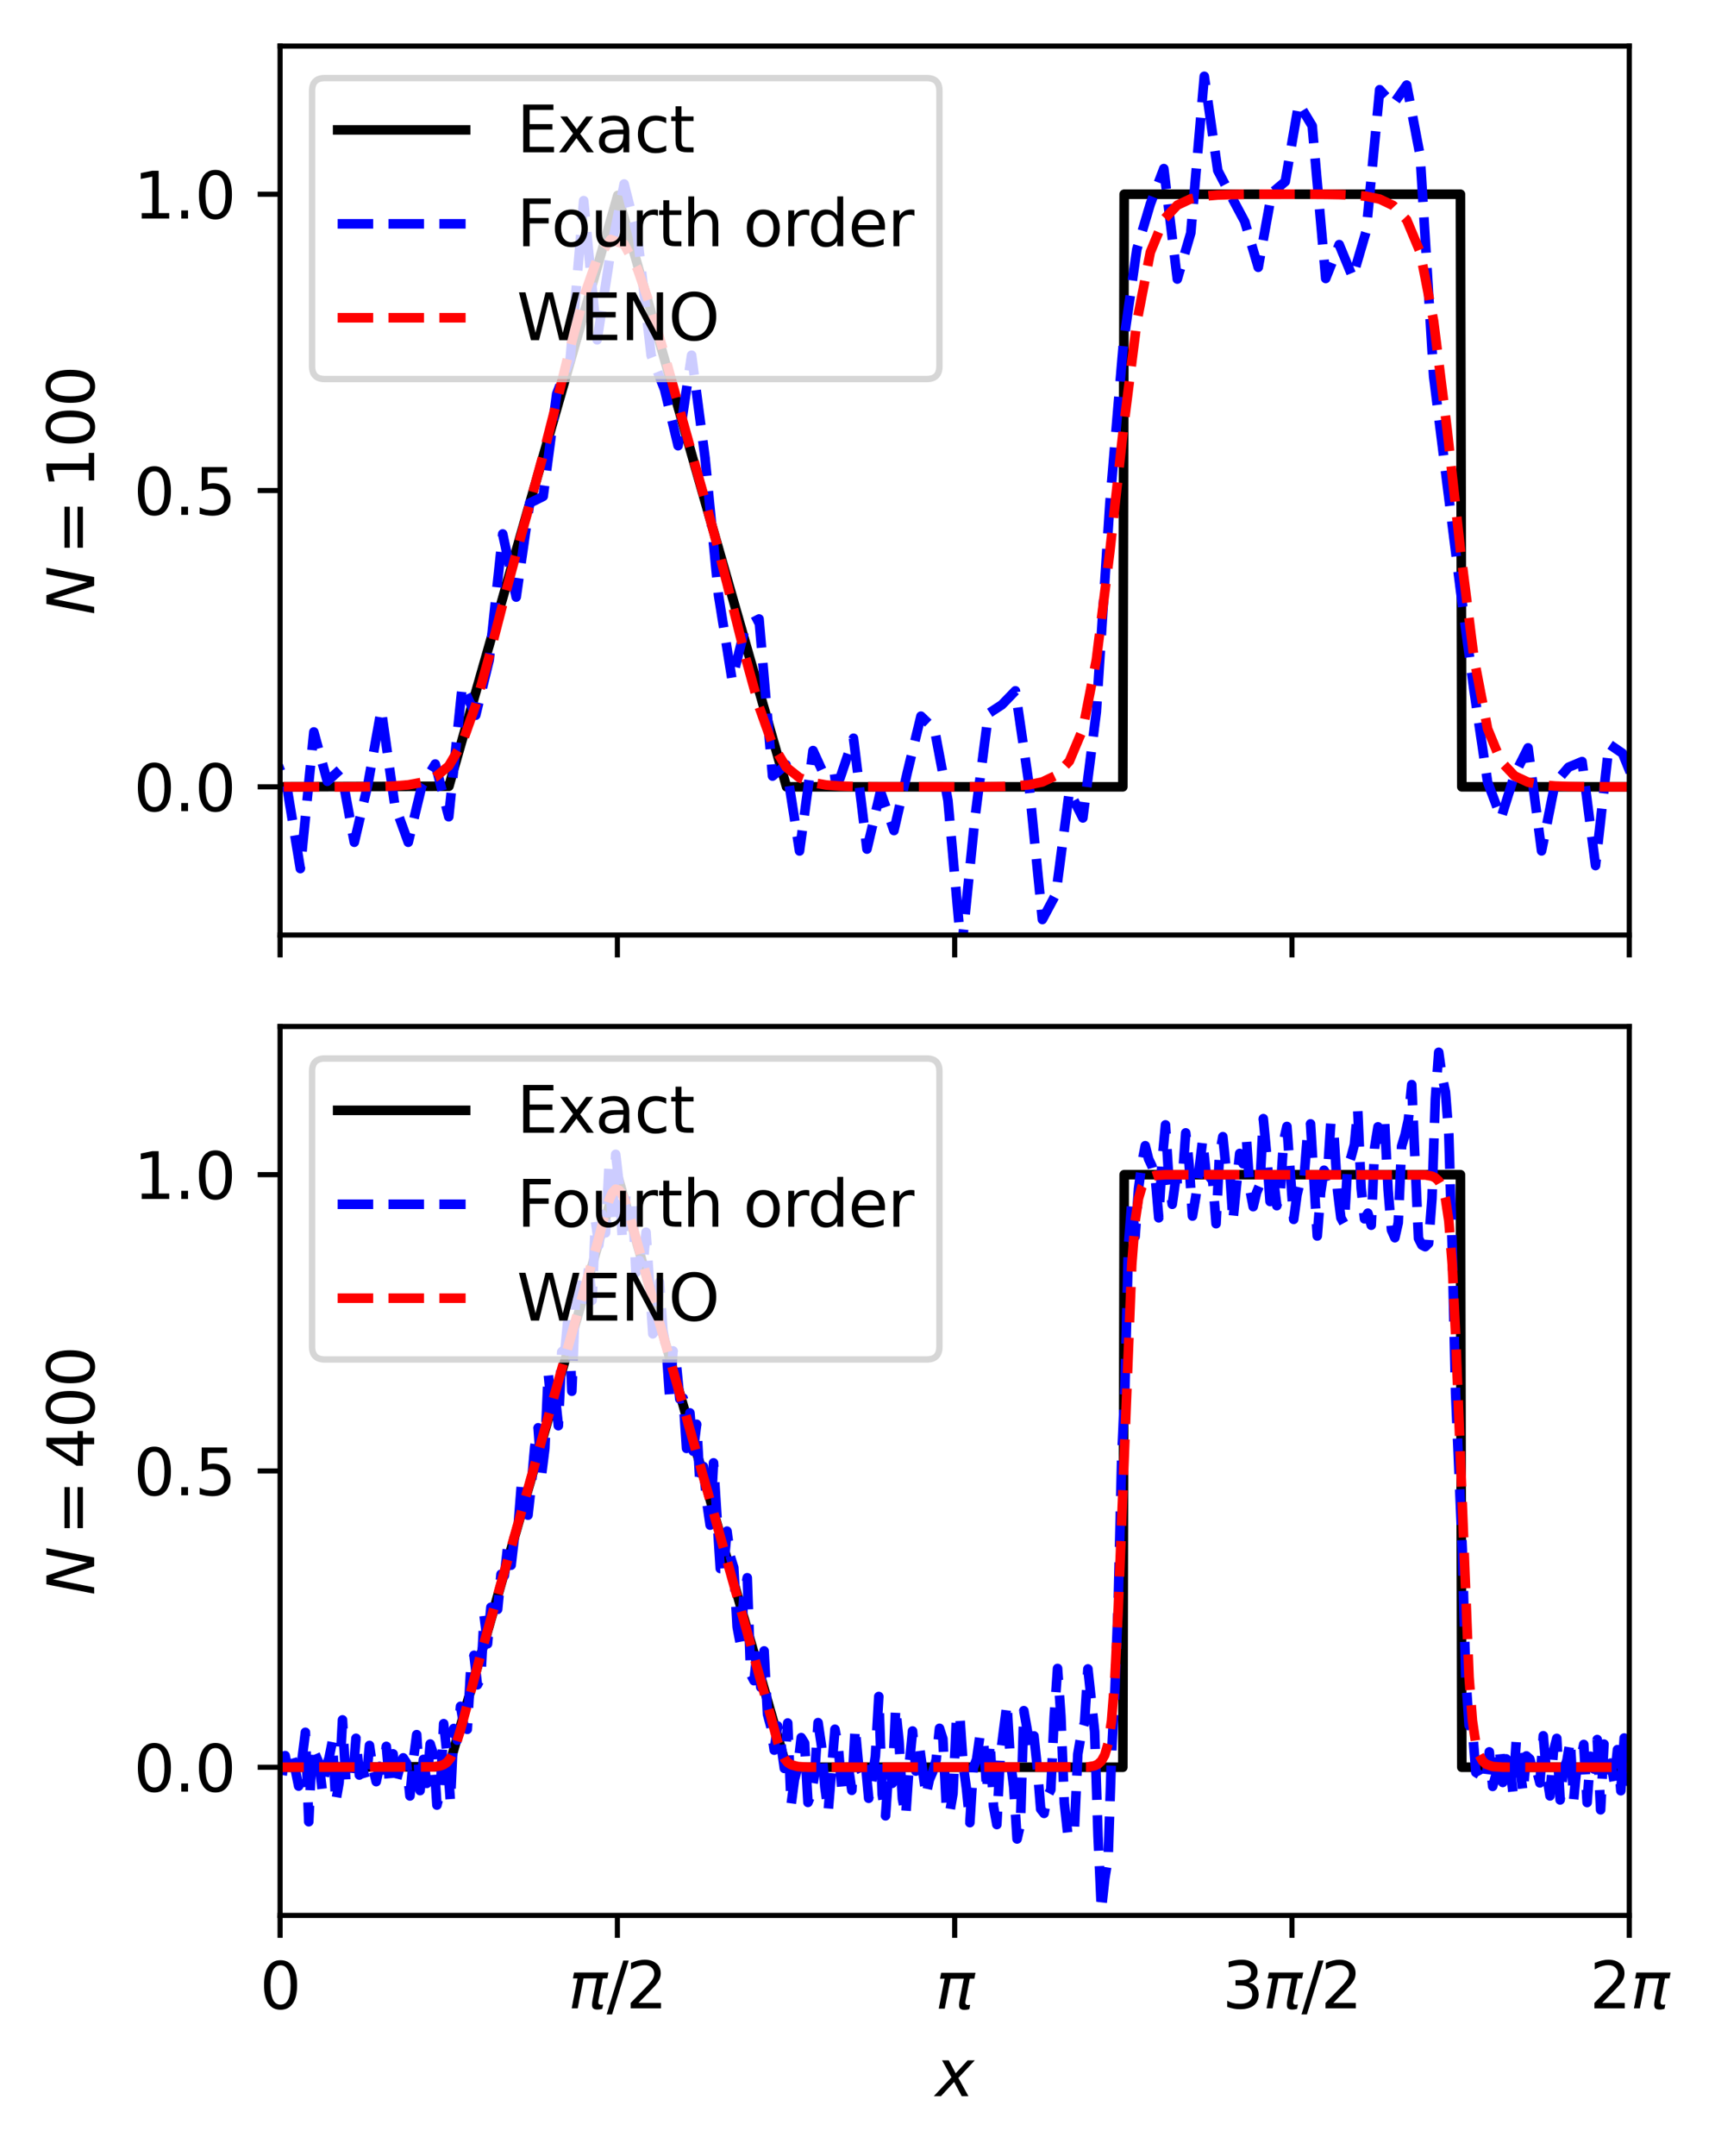 <?xml version="1.0" encoding="utf-8" standalone="no"?>
<!DOCTYPE svg PUBLIC "-//W3C//DTD SVG 1.1//EN"
  "http://www.w3.org/Graphics/SVG/1.1/DTD/svg11.dtd">
<svg xmlns:xlink="http://www.w3.org/1999/xlink" width="268.073pt" height="336.876pt" viewBox="0 0 268.073 336.876" xmlns="http://www.w3.org/2000/svg" version="1.1">
 <defs>
  <style type="text/css">*{stroke-linejoin: round; stroke-linecap: butt}</style>
 </defs>
 <g id="figure_1">
  <g id="patch_1">
   <path d="M 0 336.876 
L 268.073 336.876 
L 268.073 0 
L 0 0 
z
" style="fill: #ffffff"/>
  </g>
  <g id="axes_1">
   <g id="patch_2">
    <path d="M 43.781 146.11 
L 254.673 146.11 
L 254.673 7.2 
L 43.781 7.2 
z
" style="fill: #ffffff"/>
   </g>
   <g id="matplotlib.axis_1">
    <g id="xtick_1">
     <g id="line2d_1">
      <defs>
       <path id="m9ed940d211" d="M 0 0 
L 0 3.5 
" style="stroke: #000000; stroke-width: 0.8"/>
      </defs>
      <g>
       <use xlink:href="#m9ed940d211" x="43.781" y="146.11" style="stroke: #000000; stroke-width: 0.8"/>
      </g>
     </g>
    </g>
    <g id="xtick_2">
     <g id="line2d_2">
      <g>
       <use xlink:href="#m9ed940d211" x="96.504" y="146.11" style="stroke: #000000; stroke-width: 0.8"/>
      </g>
     </g>
    </g>
    <g id="xtick_3">
     <g id="line2d_3">
      <g>
       <use xlink:href="#m9ed940d211" x="149.227" y="146.11" style="stroke: #000000; stroke-width: 0.8"/>
      </g>
     </g>
    </g>
    <g id="xtick_4">
     <g id="line2d_4">
      <g>
       <use xlink:href="#m9ed940d211" x="201.95" y="146.11" style="stroke: #000000; stroke-width: 0.8"/>
      </g>
     </g>
    </g>
    <g id="xtick_5">
     <g id="line2d_5">
      <g>
       <use xlink:href="#m9ed940d211" x="254.673" y="146.11" style="stroke: #000000; stroke-width: 0.8"/>
      </g>
     </g>
    </g>
   </g>
   <g id="matplotlib.axis_2">
    <g id="ytick_1">
     <g id="line2d_6">
      <defs>
       <path id="ma4f8fdc9a5" d="M 0 0 
L -3.5 0 
" style="stroke: #000000; stroke-width: 0.8"/>
      </defs>
      <g>
       <use xlink:href="#ma4f8fdc9a5" x="43.781" y="122.958" style="stroke: #000000; stroke-width: 0.8"/>
      </g>
     </g>
     <g id="text_1">
      <!-- 0.0 -->
      <g transform="translate(20.878 126.758)scale(0.1 -0.1)">
       <defs>
        <path id="DejaVuSans-30" d="M 2034 4250 
Q 1547 4250 1301 3770 
Q 1056 3291 1056 2328 
Q 1056 1369 1301 889 
Q 1547 409 2034 409 
Q 2525 409 2770 889 
Q 3016 1369 3016 2328 
Q 3016 3291 2770 3770 
Q 2525 4250 2034 4250 
z
M 2034 4750 
Q 2819 4750 3233 4129 
Q 3647 3509 3647 2328 
Q 3647 1150 3233 529 
Q 2819 -91 2034 -91 
Q 1250 -91 836 529 
Q 422 1150 422 2328 
Q 422 3509 836 4129 
Q 1250 4750 2034 4750 
z
" transform="scale(0.016)"/>
        <path id="DejaVuSans-2e" d="M 684 794 
L 1344 794 
L 1344 0 
L 684 0 
L 684 794 
z
" transform="scale(0.016)"/>
       </defs>
       <use xlink:href="#DejaVuSans-30"/>
       <use xlink:href="#DejaVuSans-2e" x="63.623"/>
       <use xlink:href="#DejaVuSans-30" x="95.41"/>
      </g>
     </g>
    </g>
    <g id="ytick_2">
     <g id="line2d_7">
      <g>
       <use xlink:href="#ma4f8fdc9a5" x="43.781" y="76.655" style="stroke: #000000; stroke-width: 0.8"/>
      </g>
     </g>
     <g id="text_2">
      <!-- 0.5 -->
      <g transform="translate(20.878 80.454)scale(0.1 -0.1)">
       <defs>
        <path id="DejaVuSans-35" d="M 691 4666 
L 3169 4666 
L 3169 4134 
L 1269 4134 
L 1269 2991 
Q 1406 3038 1543 3061 
Q 1681 3084 1819 3084 
Q 2600 3084 3056 2656 
Q 3513 2228 3513 1497 
Q 3513 744 3044 326 
Q 2575 -91 1722 -91 
Q 1428 -91 1123 -41 
Q 819 9 494 109 
L 494 744 
Q 775 591 1075 516 
Q 1375 441 1709 441 
Q 2250 441 2565 725 
Q 2881 1009 2881 1497 
Q 2881 1984 2565 2268 
Q 2250 2553 1709 2553 
Q 1456 2553 1204 2497 
Q 953 2441 691 2322 
L 691 4666 
z
" transform="scale(0.016)"/>
       </defs>
       <use xlink:href="#DejaVuSans-30"/>
       <use xlink:href="#DejaVuSans-2e" x="63.623"/>
       <use xlink:href="#DejaVuSans-35" x="95.41"/>
      </g>
     </g>
    </g>
    <g id="ytick_3">
     <g id="line2d_8">
      <g>
       <use xlink:href="#ma4f8fdc9a5" x="43.781" y="30.352" style="stroke: #000000; stroke-width: 0.8"/>
      </g>
     </g>
     <g id="text_3">
      <!-- 1.0 -->
      <g transform="translate(20.878 34.151)scale(0.1 -0.1)">
       <defs>
        <path id="DejaVuSans-31" d="M 794 531 
L 1825 531 
L 1825 4091 
L 703 3866 
L 703 4441 
L 1819 4666 
L 2450 4666 
L 2450 531 
L 3481 531 
L 3481 0 
L 794 0 
L 794 531 
z
" transform="scale(0.016)"/>
       </defs>
       <use xlink:href="#DejaVuSans-31"/>
       <use xlink:href="#DejaVuSans-2e" x="63.623"/>
       <use xlink:href="#DejaVuSans-30" x="95.41"/>
      </g>
     </g>
    </g>
    <g id="text_4">
     <!-- $N=$100 -->
     <g transform="translate(14.798 96.105)rotate(-90)scale(0.1 -0.1)">
      <defs>
       <path id="DejaVuSans-Oblique-4e" d="M 1081 4666 
L 1931 4666 
L 3219 666 
L 4000 4666 
L 4616 4666 
L 3706 0 
L 2853 0 
L 1569 4025 
L 788 0 
L 172 0 
L 1081 4666 
z
" transform="scale(0.016)"/>
       <path id="DejaVuSans-3d" d="M 678 2906 
L 4684 2906 
L 4684 2381 
L 678 2381 
L 678 2906 
z
M 678 1631 
L 4684 1631 
L 4684 1100 
L 678 1100 
L 678 1631 
z
" transform="scale(0.016)"/>
      </defs>
      <use xlink:href="#DejaVuSans-Oblique-4e" transform="translate(0 0.781)"/>
      <use xlink:href="#DejaVuSans-3d" transform="translate(94.287 0.781)"/>
      <use xlink:href="#DejaVuSans-31" transform="translate(197.559 0.781)"/>
      <use xlink:href="#DejaVuSans-30" transform="translate(261.182 0.781)"/>
      <use xlink:href="#DejaVuSans-30" transform="translate(324.805 0.781)"/>
     </g>
    </g>
   </g>
   <g id="line2d_9">
    <path d="M 43.781 122.958 
L 70.169 122.866 
L 96.557 30.537 
L 122.945 122.958 
L 175.51 122.958 
L 175.721 30.352 
L 228.285 30.352 
L 228.496 122.958 
L 254.673 122.958 
L 254.673 122.958 
" clip-path="url(#p1043b551db)" style="fill: none; stroke: #000000; stroke-width: 1.5; stroke-linecap: square"/>
   </g>
   <g id="line2d_10">
    <path d="M 40.618 116.28 
L 42.727 117.725 
L 44.836 122.911 
L 46.945 135.733 
L 49.054 114.381 
L 51.162 122.092 
L 53.271 120.173 
L 55.38 131.617 
L 57.489 122.649 
L 59.598 110.915 
L 61.707 125.809 
L 63.816 131.618 
L 65.925 122.864 
L 68.034 119.392 
L 70.143 127.634 
L 72.252 107.201 
L 74.361 111.766 
L 76.47 103.124 
L 78.578 83.439 
L 80.687 93.305 
L 82.796 78.62 
L 84.905 77.564 
L 87.014 61.553 
L 89.123 56.161 
L 91.232 31.356 
L 93.341 53.101 
L 95.45 39.373 
L 97.559 28.75 
L 99.668 37.103 
L 101.777 55.537 
L 103.885 60.875 
L 105.994 69.649 
L 108.103 55.511 
L 110.212 71.576 
L 112.321 93.079 
L 114.43 106.245 
L 116.539 97.829 
L 118.648 96.726 
L 120.757 121.275 
L 122.866 119.506 
L 124.975 132.982 
L 127.084 117.288 
L 129.193 121.909 
L 131.301 121.623 
L 133.41 115.364 
L 135.519 132.687 
L 137.628 123.699 
L 139.737 129.794 
L 141.846 120.602 
L 143.955 111.914 
L 146.064 113.944 
L 148.173 125.072 
L 150.282 148.644 
L 152.391 127.857 
L 154.5 111.511 
L 156.608 110.131 
L 158.717 107.953 
L 160.826 122.426 
L 162.935 143.688 
L 165.044 139.739 
L 167.153 123.657 
L 169.262 127.82 
L 171.371 111.267 
L 173.48 78.701 
L 175.589 53.755 
L 177.698 38.965 
L 179.807 31.884 
L 181.916 26.35 
L 184.024 43.611 
L 186.133 36.405 
L 188.242 11.923 
L 190.351 26.648 
L 192.46 30.686 
L 194.569 34.629 
L 196.678 41.772 
L 198.787 30.16 
L 200.896 28.382 
L 203.005 16.194 
L 205.114 19.678 
L 207.223 43.517 
L 209.331 38.225 
L 211.44 43.331 
L 213.549 36.13 
L 215.658 14.017 
L 217.767 16.307 
L 219.876 13.295 
L 221.985 24.351 
L 224.094 58.823 
L 226.203 75.691 
L 228.312 92.428 
L 230.421 108.039 
L 232.53 122.23 
L 234.639 127.813 
L 236.747 121.067 
L 238.856 116.863 
L 240.965 132.969 
L 243.074 122.346 
L 245.183 119.892 
L 247.292 119.007 
L 249.401 135.261 
L 251.51 116.28 
L 253.619 117.725 
L 255.728 122.911 
L 257.837 135.733 
" clip-path="url(#p1043b551db)" style="fill: none; stroke-dasharray: 5.55,2.4; stroke-dashoffset: 0; stroke: #0000ff; stroke-width: 1.5"/>
   </g>
   <g id="line2d_11">
    <path d="M 36.4 122.942 
L 38.509 122.955 
L 40.618 122.96 
L 42.727 122.96 
L 44.836 122.958 
L 46.945 122.957 
L 49.054 122.958 
L 51.162 122.96 
L 53.271 122.961 
L 55.38 122.957 
L 57.489 122.942 
L 59.598 122.906 
L 61.707 122.826 
L 63.816 122.648 
L 65.925 122.261 
L 68.034 121.438 
L 70.143 119.701 
L 72.252 116.12 
L 74.361 110.156 
L 76.47 102.558 
L 78.578 94.413 
L 80.687 86.479 
L 82.796 78.848 
L 84.905 71.087 
L 87.014 62.836 
L 89.123 54.341 
L 91.232 46.481 
L 93.341 40.445 
L 95.45 37.425 
L 97.559 38.166 
L 99.668 42.081 
L 101.777 48.183 
L 103.885 55.495 
L 105.994 63.16 
L 108.103 70.701 
L 110.212 78.181 
L 112.321 85.982 
L 114.43 94.288 
L 116.539 102.721 
L 118.648 110.41 
L 120.757 116.329 
L 122.866 119.861 
L 124.975 121.541 
L 127.084 122.318 
L 129.193 122.675 
L 131.301 122.836 
L 133.41 122.909 
L 135.519 122.941 
L 137.628 122.955 
L 139.737 122.959 
L 141.846 122.959 
L 143.955 122.958 
L 146.064 122.958 
L 148.173 122.96 
L 150.282 122.961 
L 152.391 122.958 
L 154.5 122.944 
L 156.608 122.911 
L 158.717 122.83 
L 160.826 122.639 
L 162.935 122.197 
L 165.044 121.193 
L 167.153 118.949 
L 169.262 113.929 
L 171.371 103.117 
L 173.48 86.193 
L 175.589 67.096 
L 177.698 50.346 
L 179.807 39.425 
L 181.916 34.303 
L 184.024 32.058 
L 186.133 31.071 
L 188.242 30.649 
L 190.351 30.473 
L 192.46 30.401 
L 194.569 30.371 
L 196.678 30.358 
L 198.787 30.352 
L 200.896 30.349 
L 203.005 30.348 
L 205.114 30.353 
L 207.223 30.366 
L 209.331 30.401 
L 211.44 30.482 
L 213.549 30.672 
L 215.658 31.113 
L 217.767 32.116 
L 219.876 34.359 
L 221.985 39.381 
L 224.094 50.192 
L 226.203 67.11 
L 228.312 86.206 
L 230.421 102.967 
L 232.53 113.9 
L 234.639 119.018 
L 236.747 121.252 
L 238.856 122.232 
L 240.965 122.654 
L 243.074 122.833 
L 245.183 122.909 
L 247.292 122.942 
L 249.401 122.955 
L 251.51 122.96 
L 253.619 122.96 
L 255.728 122.958 
L 257.837 122.957 
L 259.946 122.958 
L 262.054 122.96 
" clip-path="url(#p1043b551db)" style="fill: none; stroke-dasharray: 5.55,2.4; stroke-dashoffset: 0; stroke: #ff0000; stroke-width: 1.5"/>
   </g>
   <g id="patch_3">
    <path d="M 43.781 146.11 
L 43.781 7.2 
" style="fill: none; stroke: #000000; stroke-width: 0.8; stroke-linejoin: miter; stroke-linecap: square"/>
   </g>
   <g id="patch_4">
    <path d="M 254.673 146.11 
L 254.673 7.2 
" style="fill: none; stroke: #000000; stroke-width: 0.8; stroke-linejoin: miter; stroke-linecap: square"/>
   </g>
   <g id="patch_5">
    <path d="M 43.781 146.11 
L 254.673 146.11 
" style="fill: none; stroke: #000000; stroke-width: 0.8; stroke-linejoin: miter; stroke-linecap: square"/>
   </g>
   <g id="patch_6">
    <path d="M 43.781 7.2 
L 254.673 7.2 
" style="fill: none; stroke: #000000; stroke-width: 0.8; stroke-linejoin: miter; stroke-linecap: square"/>
   </g>
   <g id="legend_1">
    <g id="patch_7">
     <path d="M 50.781 59.234 
L 144.841 59.234 
Q 146.841 59.234 146.841 57.234 
L 146.841 14.2 
Q 146.841 12.2 144.841 12.2 
L 50.781 12.2 
Q 48.781 12.2 48.781 14.2 
L 48.781 57.234 
Q 48.781 59.234 50.781 59.234 
z
" style="fill: #ffffff; opacity: 0.8; stroke: #cccccc; stroke-linejoin: miter"/>
    </g>
    <g id="line2d_12">
     <path d="M 52.781 20.298 
L 62.781 20.298 
L 72.781 20.298 
" style="fill: none; stroke: #000000; stroke-width: 1.5; stroke-linecap: square"/>
    </g>
    <g id="text_5">
     <!-- Exact -->
     <g transform="translate(80.781 23.798)scale(0.1 -0.1)">
      <defs>
       <path id="DejaVuSans-45" d="M 628 4666 
L 3578 4666 
L 3578 4134 
L 1259 4134 
L 1259 2753 
L 3481 2753 
L 3481 2222 
L 1259 2222 
L 1259 531 
L 3634 531 
L 3634 0 
L 628 0 
L 628 4666 
z
" transform="scale(0.016)"/>
       <path id="DejaVuSans-78" d="M 3513 3500 
L 2247 1797 
L 3578 0 
L 2900 0 
L 1881 1375 
L 863 0 
L 184 0 
L 1544 1831 
L 300 3500 
L 978 3500 
L 1906 2253 
L 2834 3500 
L 3513 3500 
z
" transform="scale(0.016)"/>
       <path id="DejaVuSans-61" d="M 2194 1759 
Q 1497 1759 1228 1600 
Q 959 1441 959 1056 
Q 959 750 1161 570 
Q 1363 391 1709 391 
Q 2188 391 2477 730 
Q 2766 1069 2766 1631 
L 2766 1759 
L 2194 1759 
z
M 3341 1997 
L 3341 0 
L 2766 0 
L 2766 531 
Q 2569 213 2275 61 
Q 1981 -91 1556 -91 
Q 1019 -91 701 211 
Q 384 513 384 1019 
Q 384 1609 779 1909 
Q 1175 2209 1959 2209 
L 2766 2209 
L 2766 2266 
Q 2766 2663 2505 2880 
Q 2244 3097 1772 3097 
Q 1472 3097 1187 3025 
Q 903 2953 641 2809 
L 641 3341 
Q 956 3463 1253 3523 
Q 1550 3584 1831 3584 
Q 2591 3584 2966 3190 
Q 3341 2797 3341 1997 
z
" transform="scale(0.016)"/>
       <path id="DejaVuSans-63" d="M 3122 3366 
L 3122 2828 
Q 2878 2963 2633 3030 
Q 2388 3097 2138 3097 
Q 1578 3097 1268 2742 
Q 959 2388 959 1747 
Q 959 1106 1268 751 
Q 1578 397 2138 397 
Q 2388 397 2633 464 
Q 2878 531 3122 666 
L 3122 134 
Q 2881 22 2623 -34 
Q 2366 -91 2075 -91 
Q 1284 -91 818 406 
Q 353 903 353 1747 
Q 353 2603 823 3093 
Q 1294 3584 2113 3584 
Q 2378 3584 2631 3529 
Q 2884 3475 3122 3366 
z
" transform="scale(0.016)"/>
       <path id="DejaVuSans-74" d="M 1172 4494 
L 1172 3500 
L 2356 3500 
L 2356 3053 
L 1172 3053 
L 1172 1153 
Q 1172 725 1289 603 
Q 1406 481 1766 481 
L 2356 481 
L 2356 0 
L 1766 0 
Q 1100 0 847 248 
Q 594 497 594 1153 
L 594 3053 
L 172 3053 
L 172 3500 
L 594 3500 
L 594 4494 
L 1172 4494 
z
" transform="scale(0.016)"/>
      </defs>
      <use xlink:href="#DejaVuSans-45"/>
      <use xlink:href="#DejaVuSans-78" x="63.184"/>
      <use xlink:href="#DejaVuSans-61" x="122.363"/>
      <use xlink:href="#DejaVuSans-63" x="183.643"/>
      <use xlink:href="#DejaVuSans-74" x="238.623"/>
     </g>
    </g>
    <g id="line2d_13">
     <path d="M 52.781 34.977 
L 62.781 34.977 
L 72.781 34.977 
" style="fill: none; stroke-dasharray: 5.55,2.4; stroke-dashoffset: 0; stroke: #0000ff; stroke-width: 1.5"/>
    </g>
    <g id="text_6">
     <!-- Fourth order -->
     <g transform="translate(80.781 38.477)scale(0.1 -0.1)">
      <defs>
       <path id="DejaVuSans-46" d="M 628 4666 
L 3309 4666 
L 3309 4134 
L 1259 4134 
L 1259 2759 
L 3109 2759 
L 3109 2228 
L 1259 2228 
L 1259 0 
L 628 0 
L 628 4666 
z
" transform="scale(0.016)"/>
       <path id="DejaVuSans-6f" d="M 1959 3097 
Q 1497 3097 1228 2736 
Q 959 2375 959 1747 
Q 959 1119 1226 758 
Q 1494 397 1959 397 
Q 2419 397 2687 759 
Q 2956 1122 2956 1747 
Q 2956 2369 2687 2733 
Q 2419 3097 1959 3097 
z
M 1959 3584 
Q 2709 3584 3137 3096 
Q 3566 2609 3566 1747 
Q 3566 888 3137 398 
Q 2709 -91 1959 -91 
Q 1206 -91 779 398 
Q 353 888 353 1747 
Q 353 2609 779 3096 
Q 1206 3584 1959 3584 
z
" transform="scale(0.016)"/>
       <path id="DejaVuSans-75" d="M 544 1381 
L 544 3500 
L 1119 3500 
L 1119 1403 
Q 1119 906 1312 657 
Q 1506 409 1894 409 
Q 2359 409 2629 706 
Q 2900 1003 2900 1516 
L 2900 3500 
L 3475 3500 
L 3475 0 
L 2900 0 
L 2900 538 
Q 2691 219 2414 64 
Q 2138 -91 1772 -91 
Q 1169 -91 856 284 
Q 544 659 544 1381 
z
M 1991 3584 
L 1991 3584 
z
" transform="scale(0.016)"/>
       <path id="DejaVuSans-72" d="M 2631 2963 
Q 2534 3019 2420 3045 
Q 2306 3072 2169 3072 
Q 1681 3072 1420 2755 
Q 1159 2438 1159 1844 
L 1159 0 
L 581 0 
L 581 3500 
L 1159 3500 
L 1159 2956 
Q 1341 3275 1631 3429 
Q 1922 3584 2338 3584 
Q 2397 3584 2469 3576 
Q 2541 3569 2628 3553 
L 2631 2963 
z
" transform="scale(0.016)"/>
       <path id="DejaVuSans-68" d="M 3513 2113 
L 3513 0 
L 2938 0 
L 2938 2094 
Q 2938 2591 2744 2837 
Q 2550 3084 2163 3084 
Q 1697 3084 1428 2787 
Q 1159 2491 1159 1978 
L 1159 0 
L 581 0 
L 581 4863 
L 1159 4863 
L 1159 2956 
Q 1366 3272 1645 3428 
Q 1925 3584 2291 3584 
Q 2894 3584 3203 3211 
Q 3513 2838 3513 2113 
z
" transform="scale(0.016)"/>
       <path id="DejaVuSans-20" transform="scale(0.016)"/>
       <path id="DejaVuSans-64" d="M 2906 2969 
L 2906 4863 
L 3481 4863 
L 3481 0 
L 2906 0 
L 2906 525 
Q 2725 213 2448 61 
Q 2172 -91 1784 -91 
Q 1150 -91 751 415 
Q 353 922 353 1747 
Q 353 2572 751 3078 
Q 1150 3584 1784 3584 
Q 2172 3584 2448 3432 
Q 2725 3281 2906 2969 
z
M 947 1747 
Q 947 1113 1208 752 
Q 1469 391 1925 391 
Q 2381 391 2643 752 
Q 2906 1113 2906 1747 
Q 2906 2381 2643 2742 
Q 2381 3103 1925 3103 
Q 1469 3103 1208 2742 
Q 947 2381 947 1747 
z
" transform="scale(0.016)"/>
       <path id="DejaVuSans-65" d="M 3597 1894 
L 3597 1613 
L 953 1613 
Q 991 1019 1311 708 
Q 1631 397 2203 397 
Q 2534 397 2845 478 
Q 3156 559 3463 722 
L 3463 178 
Q 3153 47 2828 -22 
Q 2503 -91 2169 -91 
Q 1331 -91 842 396 
Q 353 884 353 1716 
Q 353 2575 817 3079 
Q 1281 3584 2069 3584 
Q 2775 3584 3186 3129 
Q 3597 2675 3597 1894 
z
M 3022 2063 
Q 3016 2534 2758 2815 
Q 2500 3097 2075 3097 
Q 1594 3097 1305 2825 
Q 1016 2553 972 2059 
L 3022 2063 
z
" transform="scale(0.016)"/>
      </defs>
      <use xlink:href="#DejaVuSans-46"/>
      <use xlink:href="#DejaVuSans-6f" x="53.895"/>
      <use xlink:href="#DejaVuSans-75" x="115.076"/>
      <use xlink:href="#DejaVuSans-72" x="178.455"/>
      <use xlink:href="#DejaVuSans-74" x="219.568"/>
      <use xlink:href="#DejaVuSans-68" x="258.777"/>
      <use xlink:href="#DejaVuSans-20" x="322.156"/>
      <use xlink:href="#DejaVuSans-6f" x="353.943"/>
      <use xlink:href="#DejaVuSans-72" x="415.125"/>
      <use xlink:href="#DejaVuSans-64" x="454.488"/>
      <use xlink:href="#DejaVuSans-65" x="517.965"/>
      <use xlink:href="#DejaVuSans-72" x="579.488"/>
     </g>
    </g>
    <g id="line2d_14">
     <path d="M 52.781 49.655 
L 62.781 49.655 
L 72.781 49.655 
" style="fill: none; stroke-dasharray: 5.55,2.4; stroke-dashoffset: 0; stroke: #ff0000; stroke-width: 1.5"/>
    </g>
    <g id="text_7">
     <!-- WENO -->
     <g transform="translate(80.781 53.155)scale(0.1 -0.1)">
      <defs>
       <path id="DejaVuSans-57" d="M 213 4666 
L 850 4666 
L 1831 722 
L 2809 4666 
L 3519 4666 
L 4500 722 
L 5478 4666 
L 6119 4666 
L 4947 0 
L 4153 0 
L 3169 4050 
L 2175 0 
L 1381 0 
L 213 4666 
z
" transform="scale(0.016)"/>
       <path id="DejaVuSans-4e" d="M 628 4666 
L 1478 4666 
L 3547 763 
L 3547 4666 
L 4159 4666 
L 4159 0 
L 3309 0 
L 1241 3903 
L 1241 0 
L 628 0 
L 628 4666 
z
" transform="scale(0.016)"/>
       <path id="DejaVuSans-4f" d="M 2522 4238 
Q 1834 4238 1429 3725 
Q 1025 3213 1025 2328 
Q 1025 1447 1429 934 
Q 1834 422 2522 422 
Q 3209 422 3611 934 
Q 4013 1447 4013 2328 
Q 4013 3213 3611 3725 
Q 3209 4238 2522 4238 
z
M 2522 4750 
Q 3503 4750 4090 4092 
Q 4678 3434 4678 2328 
Q 4678 1225 4090 567 
Q 3503 -91 2522 -91 
Q 1538 -91 948 565 
Q 359 1222 359 2328 
Q 359 3434 948 4092 
Q 1538 4750 2522 4750 
z
" transform="scale(0.016)"/>
      </defs>
      <use xlink:href="#DejaVuSans-57"/>
      <use xlink:href="#DejaVuSans-45" x="98.877"/>
      <use xlink:href="#DejaVuSans-4e" x="162.061"/>
      <use xlink:href="#DejaVuSans-4f" x="236.865"/>
     </g>
    </g>
   </g>
  </g>
  <g id="axes_2">
   <g id="patch_8">
    <path d="M 43.781 299.32 
L 254.673 299.32 
L 254.673 160.41 
L 43.781 160.41 
z
" style="fill: #ffffff"/>
   </g>
   <g id="matplotlib.axis_3">
    <g id="xtick_6">
     <g id="line2d_15">
      <g>
       <use xlink:href="#m9ed940d211" x="43.781" y="299.32" style="stroke: #000000; stroke-width: 0.8"/>
      </g>
     </g>
     <g id="text_8">
      <!-- 0 -->
      <g transform="translate(40.6 313.918)scale(0.1 -0.1)">
       <use xlink:href="#DejaVuSans-30"/>
      </g>
     </g>
    </g>
    <g id="xtick_7">
     <g id="line2d_16">
      <g>
       <use xlink:href="#m9ed940d211" x="96.504" y="299.32" style="stroke: #000000; stroke-width: 0.8"/>
      </g>
     </g>
     <g id="text_9">
      <!-- $\pi$/2 -->
      <g transform="translate(88.804 313.918)scale(0.1 -0.1)">
       <defs>
        <path id="DejaVuSans-Oblique-3c0" d="M 584 3500 
L 3938 3500 
L 3825 2925 
L 3384 2925 
L 2966 775 
Q 2922 550 2981 450 
Q 3038 353 3209 353 
Q 3256 353 3325 363 
Q 3397 369 3419 372 
L 3338 -44 
Q 3222 -84 3103 -103 
Q 2981 -122 2866 -122 
Q 2491 -122 2388 81 
Q 2284 288 2391 838 
L 2797 2925 
L 1506 2925 
L 938 0 
L 350 0 
L 919 2925 
L 472 2925 
L 584 3500 
z
" transform="scale(0.016)"/>
        <path id="DejaVuSans-2f" d="M 1625 4666 
L 2156 4666 
L 531 -594 
L 0 -594 
L 1625 4666 
z
" transform="scale(0.016)"/>
        <path id="DejaVuSans-32" d="M 1228 531 
L 3431 531 
L 3431 0 
L 469 0 
L 469 531 
Q 828 903 1448 1529 
Q 2069 2156 2228 2338 
Q 2531 2678 2651 2914 
Q 2772 3150 2772 3378 
Q 2772 3750 2511 3984 
Q 2250 4219 1831 4219 
Q 1534 4219 1204 4116 
Q 875 4013 500 3803 
L 500 4441 
Q 881 4594 1212 4672 
Q 1544 4750 1819 4750 
Q 2544 4750 2975 4387 
Q 3406 4025 3406 3419 
Q 3406 3131 3298 2873 
Q 3191 2616 2906 2266 
Q 2828 2175 2409 1742 
Q 1991 1309 1228 531 
z
" transform="scale(0.016)"/>
       </defs>
       <use xlink:href="#DejaVuSans-Oblique-3c0" transform="translate(0 0.781)"/>
       <use xlink:href="#DejaVuSans-2f" transform="translate(60.205 0.781)"/>
       <use xlink:href="#DejaVuSans-32" transform="translate(90.271 0.781)"/>
      </g>
     </g>
    </g>
    <g id="xtick_8">
     <g id="line2d_17">
      <g>
       <use xlink:href="#m9ed940d211" x="149.227" y="299.32" style="stroke: #000000; stroke-width: 0.8"/>
      </g>
     </g>
     <g id="text_10">
      <!-- $\pi$ -->
      <g transform="translate(146.177 313.918)scale(0.1 -0.1)">
       <use xlink:href="#DejaVuSans-Oblique-3c0" transform="translate(0 0.312)"/>
      </g>
     </g>
    </g>
    <g id="xtick_9">
     <g id="line2d_18">
      <g>
       <use xlink:href="#m9ed940d211" x="201.95" y="299.32" style="stroke: #000000; stroke-width: 0.8"/>
      </g>
     </g>
     <g id="text_11">
      <!-- 3$\pi$/2 -->
      <g transform="translate(191.05 313.918)scale(0.1 -0.1)">
       <defs>
        <path id="DejaVuSans-33" d="M 2597 2516 
Q 3050 2419 3304 2112 
Q 3559 1806 3559 1356 
Q 3559 666 3084 287 
Q 2609 -91 1734 -91 
Q 1441 -91 1130 -33 
Q 819 25 488 141 
L 488 750 
Q 750 597 1062 519 
Q 1375 441 1716 441 
Q 2309 441 2620 675 
Q 2931 909 2931 1356 
Q 2931 1769 2642 2001 
Q 2353 2234 1838 2234 
L 1294 2234 
L 1294 2753 
L 1863 2753 
Q 2328 2753 2575 2939 
Q 2822 3125 2822 3475 
Q 2822 3834 2567 4026 
Q 2313 4219 1838 4219 
Q 1578 4219 1281 4162 
Q 984 4106 628 3988 
L 628 4550 
Q 988 4650 1302 4700 
Q 1616 4750 1894 4750 
Q 2613 4750 3031 4423 
Q 3450 4097 3450 3541 
Q 3450 3153 3228 2886 
Q 3006 2619 2597 2516 
z
" transform="scale(0.016)"/>
       </defs>
       <use xlink:href="#DejaVuSans-33" transform="translate(0 0.781)"/>
       <use xlink:href="#DejaVuSans-Oblique-3c0" transform="translate(63.623 0.781)"/>
       <use xlink:href="#DejaVuSans-2f" transform="translate(123.828 0.781)"/>
       <use xlink:href="#DejaVuSans-32" transform="translate(153.895 0.781)"/>
      </g>
     </g>
    </g>
    <g id="xtick_10">
     <g id="line2d_19">
      <g>
       <use xlink:href="#m9ed940d211" x="254.673" y="299.32" style="stroke: #000000; stroke-width: 0.8"/>
      </g>
     </g>
     <g id="text_12">
      <!-- 2$\pi$ -->
      <g transform="translate(248.473 313.918)scale(0.1 -0.1)">
       <use xlink:href="#DejaVuSans-32" transform="translate(0 0.781)"/>
       <use xlink:href="#DejaVuSans-Oblique-3c0" transform="translate(63.623 0.781)"/>
      </g>
     </g>
    </g>
    <g id="text_13">
     <!-- $x$ -->
     <g transform="translate(146.227 327.597)scale(0.1 -0.1)">
      <defs>
       <path id="DejaVuSans-Oblique-78" d="M 3841 3500 
L 2234 1784 
L 3219 0 
L 2559 0 
L 1819 1388 
L 531 0 
L -166 0 
L 1556 1844 
L 641 3500 
L 1300 3500 
L 1972 2234 
L 3144 3500 
L 3841 3500 
z
" transform="scale(0.016)"/>
      </defs>
      <use xlink:href="#DejaVuSans-Oblique-78" transform="translate(0 0.312)"/>
     </g>
    </g>
   </g>
   <g id="matplotlib.axis_4">
    <g id="ytick_4">
     <g id="line2d_20">
      <g>
       <use xlink:href="#ma4f8fdc9a5" x="43.781" y="276.168" style="stroke: #000000; stroke-width: 0.8"/>
      </g>
     </g>
     <g id="text_14">
      <!-- 0.0 -->
      <g transform="translate(20.878 279.968)scale(0.1 -0.1)">
       <use xlink:href="#DejaVuSans-30"/>
       <use xlink:href="#DejaVuSans-2e" x="63.623"/>
       <use xlink:href="#DejaVuSans-30" x="95.41"/>
      </g>
     </g>
    </g>
    <g id="ytick_5">
     <g id="line2d_21">
      <g>
       <use xlink:href="#ma4f8fdc9a5" x="43.781" y="229.865" style="stroke: #000000; stroke-width: 0.8"/>
      </g>
     </g>
     <g id="text_15">
      <!-- 0.5 -->
      <g transform="translate(20.878 233.664)scale(0.1 -0.1)">
       <use xlink:href="#DejaVuSans-30"/>
       <use xlink:href="#DejaVuSans-2e" x="63.623"/>
       <use xlink:href="#DejaVuSans-35" x="95.41"/>
      </g>
     </g>
    </g>
    <g id="ytick_6">
     <g id="line2d_22">
      <g>
       <use xlink:href="#ma4f8fdc9a5" x="43.781" y="183.562" style="stroke: #000000; stroke-width: 0.8"/>
      </g>
     </g>
     <g id="text_16">
      <!-- 1.0 -->
      <g transform="translate(20.878 187.361)scale(0.1 -0.1)">
       <use xlink:href="#DejaVuSans-31"/>
       <use xlink:href="#DejaVuSans-2e" x="63.623"/>
       <use xlink:href="#DejaVuSans-30" x="95.41"/>
      </g>
     </g>
    </g>
    <g id="text_17">
     <!-- $N=$400 -->
     <g transform="translate(14.798 249.315)rotate(-90)scale(0.1 -0.1)">
      <defs>
       <path id="DejaVuSans-34" d="M 2419 4116 
L 825 1625 
L 2419 1625 
L 2419 4116 
z
M 2253 4666 
L 3047 4666 
L 3047 1625 
L 3713 1625 
L 3713 1100 
L 3047 1100 
L 3047 0 
L 2419 0 
L 2419 1100 
L 313 1100 
L 313 1709 
L 2253 4666 
z
" transform="scale(0.016)"/>
      </defs>
      <use xlink:href="#DejaVuSans-Oblique-4e" transform="translate(0 0.781)"/>
      <use xlink:href="#DejaVuSans-3d" transform="translate(94.287 0.781)"/>
      <use xlink:href="#DejaVuSans-34" transform="translate(197.559 0.781)"/>
      <use xlink:href="#DejaVuSans-30" transform="translate(261.182 0.781)"/>
      <use xlink:href="#DejaVuSans-30" transform="translate(324.805 0.781)"/>
     </g>
    </g>
   </g>
   <g id="line2d_23">
    <path d="M 43.781 276.168 
L 70.169 276.076 
L 96.557 183.747 
L 122.945 276.168 
L 175.51 276.168 
L 175.721 183.562 
L 228.285 183.562 
L 228.496 276.168 
L 254.673 276.168 
L 254.673 276.168 
" clip-path="url(#p2f13ab32ef)" style="fill: none; stroke: #000000; stroke-width: 1.5; stroke-linecap: square"/>
   </g>
   <g id="line2d_24">
    <path d="M 42.99 271.594 
L 43.518 278.35 
L 44.045 277.804 
L 44.572 274.347 
L 45.099 276.832 
L 45.627 274.69 
L 46.154 276.532 
L 46.681 279.107 
L 47.735 270.704 
L 48.263 284.68 
L 48.79 273.03 
L 49.844 275.471 
L 50.372 279.769 
L 50.899 276.244 
L 51.426 274.735 
L 51.953 272.103 
L 52.481 281.576 
L 53.008 278.539 
L 53.535 268.765 
L 54.062 278.357 
L 54.589 278.4 
L 55.117 277.976 
L 55.644 271.638 
L 56.171 277.383 
L 56.698 276.565 
L 57.226 278.328 
L 57.753 272.755 
L 58.28 276.32 
L 58.807 278.418 
L 59.335 276.033 
L 59.862 276.593 
L 60.389 272.904 
L 60.916 278.94 
L 61.443 274.074 
L 61.971 278.194 
L 62.498 276.132 
L 63.025 274.695 
L 63.552 275.495 
L 64.08 280.65 
L 64.607 275.022 
L 65.134 271.07 
L 65.661 279.814 
L 66.189 274.938 
L 66.716 278.685 
L 67.243 272.534 
L 67.77 274.2 
L 68.297 282.081 
L 68.825 279.927 
L 69.352 269.356 
L 69.879 274.146 
L 70.406 281.522 
L 70.934 270.107 
L 71.461 271.933 
L 71.988 266.642 
L 72.515 269.725 
L 73.043 270.235 
L 73.57 260.928 
L 74.097 258.671 
L 74.624 263.284 
L 75.151 262.233 
L 75.679 252.496 
L 76.206 256.881 
L 76.733 251.159 
L 77.26 251.202 
L 77.788 251.492 
L 78.315 246.01 
L 78.842 246.197 
L 79.369 241.62 
L 79.897 244.589 
L 80.424 240.022 
L 80.951 238.88 
L 81.478 232.264 
L 82.533 236.775 
L 83.06 231.933 
L 83.587 226.064 
L 84.114 223.121 
L 84.642 230.511 
L 85.169 226.32 
L 85.696 214.63 
L 86.223 220.157 
L 86.751 217.74 
L 87.278 222.794 
L 87.805 211.254 
L 88.332 210.779 
L 88.859 205.178 
L 89.387 217.407 
L 89.914 204.054 
L 90.441 200.798 
L 90.968 203.814 
L 91.496 204.119 
L 92.023 197.844 
L 92.55 203.197 
L 93.077 190.812 
L 93.604 194.574 
L 94.132 189.774 
L 94.659 192.655 
L 95.186 182.456 
L 95.713 190.884 
L 96.241 180.387 
L 96.768 184.95 
L 97.295 193.864 
L 97.822 186.91 
L 98.35 186.668 
L 98.877 188.272 
L 99.404 198.846 
L 99.931 196.953 
L 100.458 198.225 
L 100.986 192.558 
L 102.04 208.434 
L 102.567 207.613 
L 103.095 200.331 
L 103.622 207.875 
L 104.149 210.907 
L 104.676 218.319 
L 105.204 211.105 
L 105.731 213.268 
L 106.258 218.612 
L 106.785 218.493 
L 107.312 226.339 
L 107.84 220.789 
L 108.367 226.781 
L 108.894 222.567 
L 109.421 232.035 
L 109.949 229.167 
L 110.476 234.693 
L 111.003 238.331 
L 111.53 228.595 
L 112.585 245.109 
L 113.112 245.1 
L 113.639 239.268 
L 114.166 243.266 
L 114.694 244.958 
L 115.221 254.227 
L 115.748 257.002 
L 116.275 249.391 
L 116.803 246.55 
L 117.33 261.608 
L 117.857 262.639 
L 118.384 257.836 
L 118.912 263.657 
L 119.439 257.983 
L 119.966 267.87 
L 120.493 269.821 
L 121.02 273.494 
L 121.548 269.709 
L 122.075 272.563 
L 122.602 276.346 
L 123.129 269.253 
L 123.657 282.031 
L 124.184 278.077 
L 124.711 276.15 
L 125.238 271.531 
L 125.766 272.381 
L 126.293 281.662 
L 126.82 280.325 
L 127.347 277.177 
L 127.874 269.195 
L 128.402 272.788 
L 128.929 279.226 
L 129.456 283.037 
L 130.511 270.231 
L 131.038 273.08 
L 131.565 279.301 
L 132.092 278.104 
L 132.62 276.183 
L 133.147 279.776 
L 133.674 270.02 
L 134.201 275.82 
L 134.728 276.982 
L 135.256 275.275 
L 135.783 281.015 
L 136.31 278.033 
L 136.837 274.378 
L 137.365 265.108 
L 137.892 280.381 
L 138.419 283.754 
L 138.946 276.128 
L 139.474 278.674 
L 140.001 266.919 
L 140.528 272.092 
L 141.055 281.102 
L 141.582 283.673 
L 142.11 275.973 
L 142.637 270.5 
L 143.164 276.766 
L 143.691 272.671 
L 144.746 280.514 
L 145.273 278.097 
L 145.8 276.878 
L 146.327 275.025 
L 146.855 270.081 
L 147.382 271.727 
L 147.909 282.054 
L 148.436 283.335 
L 148.964 280.269 
L 149.491 268.853 
L 150.018 267.945 
L 150.545 275.751 
L 151.073 279.536 
L 151.6 284.824 
L 152.127 276.274 
L 152.654 274.937 
L 153.181 271.153 
L 153.709 271.485 
L 154.236 279.796 
L 154.763 272.298 
L 155.29 282.252 
L 155.818 285.119 
L 156.345 274.525 
L 157.399 266.282 
L 157.927 275.039 
L 158.454 279.238 
L 158.981 287.376 
L 159.508 285.076 
L 160.035 267.325 
L 161.09 273.289 
L 161.617 271.262 
L 162.144 276.232 
L 162.672 282.708 
L 163.199 283.377 
L 163.726 280.685 
L 164.253 279.688 
L 164.781 268.246 
L 165.308 260.726 
L 165.835 268.214 
L 166.362 281.734 
L 166.889 286.461 
L 167.417 285.404 
L 167.944 285.847 
L 168.471 274.126 
L 168.998 271.068 
L 169.526 269.197 
L 170.053 260.801 
L 171.107 270.6 
L 171.635 286.9 
L 172.162 298.423 
L 172.689 293.58 
L 173.216 290.265 
L 173.743 274.297 
L 174.271 264.202 
L 174.798 250.071 
L 175.325 227.985 
L 175.852 216.426 
L 176.38 194.744 
L 176.907 187.955 
L 177.434 193.235 
L 177.961 185.763 
L 178.489 181.772 
L 179.016 179.043 
L 179.543 181.128 
L 180.07 182.238 
L 180.597 184.162 
L 181.125 190.308 
L 181.652 181.348 
L 182.179 175.784 
L 182.706 184.3 
L 183.234 188.193 
L 183.761 184.393 
L 184.288 184.185 
L 184.815 184.166 
L 185.343 177.032 
L 185.87 181.918 
L 186.397 190.032 
L 186.924 186.923 
L 187.979 178.191 
L 188.506 183.167 
L 189.56 184.529 
L 190.088 191.226 
L 190.615 180.539 
L 191.142 177.623 
L 191.669 182.83 
L 192.197 182.659 
L 192.724 190.708 
L 193.778 180.245 
L 194.305 181.857 
L 194.833 177.946 
L 195.36 185.823 
L 195.887 188.565 
L 196.414 186.351 
L 196.942 185.104 
L 197.469 174.811 
L 197.996 180.448 
L 198.523 187.753 
L 199.051 184.222 
L 199.578 188.408 
L 200.105 186.521 
L 200.632 178.356 
L 201.159 176.028 
L 202.214 190.551 
L 202.741 186.708 
L 203.268 184.464 
L 203.796 184.513 
L 204.323 177.916 
L 204.85 175.625 
L 205.904 193.144 
L 206.432 186.344 
L 206.959 182.869 
L 207.486 183.77 
L 208.013 175.529 
L 208.541 177.788 
L 209.068 186.069 
L 209.595 190.31 
L 210.122 191.271 
L 210.65 182.205 
L 211.177 180.846 
L 211.704 178.869 
L 212.231 173.491 
L 212.758 185.668 
L 213.286 190.466 
L 213.813 189.579 
L 214.34 191.465 
L 214.867 179.333 
L 215.395 176.088 
L 215.922 178.03 
L 216.449 175.643 
L 216.976 185.932 
L 217.504 192.215 
L 218.031 193.42 
L 218.558 191.096 
L 219.085 179.115 
L 219.612 177.391 
L 220.14 174.98 
L 220.667 169.494 
L 221.721 193.517 
L 222.249 194.554 
L 222.776 194.82 
L 223.303 194.311 
L 223.83 187.293 
L 224.358 171.742 
L 224.885 164.44 
L 225.412 168.207 
L 225.939 170.627 
L 226.466 177.337 
L 226.994 194.99 
L 227.521 217.696 
L 228.575 242.169 
L 229.103 261.782 
L 229.63 269.605 
L 230.157 270.093 
L 230.684 276.964 
L 231.212 277.286 
L 231.739 278.238 
L 232.266 278.177 
L 232.793 273.76 
L 233.32 279.155 
L 233.848 277.298 
L 234.375 273.206 
L 234.902 278.539 
L 235.429 274.854 
L 235.957 275.458 
L 236.484 280.068 
L 237.011 271.92 
L 238.066 280.1 
L 238.593 274.395 
L 239.12 274.864 
L 239.647 276.768 
L 240.174 276.561 
L 240.702 278.609 
L 241.229 271.247 
L 241.756 277.298 
L 242.283 280.643 
L 242.811 273.703 
L 243.338 271.653 
L 243.865 281.272 
L 244.392 276.563 
L 244.92 275.141 
L 245.447 272.049 
L 245.974 281.277 
L 246.501 275.865 
L 247.028 275.119 
L 247.556 272.6 
L 248.083 281.68 
L 248.61 274.446 
L 249.137 276.439 
L 249.665 271.836 
L 250.192 282.815 
L 250.719 272.547 
L 251.246 276.553 
L 251.774 275.515 
L 252.301 278.35 
L 252.828 273.414 
L 253.355 279.835 
L 253.882 271.594 
L 254.41 278.35 
L 254.937 277.804 
L 255.464 274.347 
L 255.464 274.347 
" clip-path="url(#p2f13ab32ef)" style="fill: none; stroke-dasharray: 5.55,2.4; stroke-dashoffset: 0; stroke: #0000ff; stroke-width: 1.5"/>
   </g>
   <g id="line2d_25">
    <path d="M 41.936 276.168 
L 67.77 276.115 
L 68.825 275.947 
L 69.352 275.752 
L 69.879 275.394 
L 70.406 274.739 
L 70.934 273.653 
L 71.988 270.305 
L 75.151 258.519 
L 82.005 234.495 
L 93.604 193.424 
L 94.659 189.274 
L 95.186 187.581 
L 95.713 186.384 
L 96.241 185.831 
L 96.768 185.983 
L 97.295 186.759 
L 97.822 188.034 
L 98.877 191.54 
L 102.04 203.036 
L 111.53 236.346 
L 120.493 268.252 
L 121.548 272.184 
L 122.075 273.713 
L 122.602 274.791 
L 123.129 275.429 
L 123.657 275.771 
L 124.711 276.058 
L 126.293 276.159 
L 134.728 276.168 
L 170.053 276.12 
L 171.107 275.927 
L 171.635 275.675 
L 172.162 275.184 
L 172.689 274.242 
L 173.216 272.439 
L 173.743 268.928 
L 174.271 262.172 
L 174.798 251.264 
L 176.907 197.645 
L 177.434 190.834 
L 177.961 187.285 
L 178.489 185.476 
L 179.016 184.539 
L 179.543 184.053 
L 180.597 183.679 
L 182.179 183.569 
L 191.142 183.562 
L 222.776 183.61 
L 223.83 183.803 
L 224.358 184.055 
L 224.885 184.546 
L 225.412 185.488 
L 225.939 187.291 
L 226.466 190.802 
L 226.994 197.558 
L 227.521 208.466 
L 229.63 262.085 
L 230.157 268.896 
L 230.684 272.445 
L 231.212 274.254 
L 231.739 275.191 
L 232.266 275.677 
L 233.32 276.051 
L 234.902 276.161 
L 243.865 276.168 
L 256.519 276.168 
L 256.519 276.168 
" clip-path="url(#p2f13ab32ef)" style="fill: none; stroke-dasharray: 5.55,2.4; stroke-dashoffset: 0; stroke: #ff0000; stroke-width: 1.5"/>
   </g>
   <g id="patch_9">
    <path d="M 43.781 299.32 
L 43.781 160.41 
" style="fill: none; stroke: #000000; stroke-width: 0.8; stroke-linejoin: miter; stroke-linecap: square"/>
   </g>
   <g id="patch_10">
    <path d="M 254.673 299.32 
L 254.673 160.41 
" style="fill: none; stroke: #000000; stroke-width: 0.8; stroke-linejoin: miter; stroke-linecap: square"/>
   </g>
   <g id="patch_11">
    <path d="M 43.781 299.32 
L 254.673 299.32 
" style="fill: none; stroke: #000000; stroke-width: 0.8; stroke-linejoin: miter; stroke-linecap: square"/>
   </g>
   <g id="patch_12">
    <path d="M 43.781 160.41 
L 254.673 160.41 
" style="fill: none; stroke: #000000; stroke-width: 0.8; stroke-linejoin: miter; stroke-linecap: square"/>
   </g>
   <g id="legend_2">
    <g id="patch_13">
     <path d="M 50.781 212.444 
L 144.841 212.444 
Q 146.841 212.444 146.841 210.444 
L 146.841 167.41 
Q 146.841 165.41 144.841 165.41 
L 50.781 165.41 
Q 48.781 165.41 48.781 167.41 
L 48.781 210.444 
Q 48.781 212.444 50.781 212.444 
z
" style="fill: #ffffff; opacity: 0.8; stroke: #cccccc; stroke-linejoin: miter"/>
    </g>
    <g id="line2d_26">
     <path d="M 52.781 173.508 
L 62.781 173.508 
L 72.781 173.508 
" style="fill: none; stroke: #000000; stroke-width: 1.5; stroke-linecap: square"/>
    </g>
    <g id="text_18">
     <!-- Exact -->
     <g transform="translate(80.781 177.008)scale(0.1 -0.1)">
      <use xlink:href="#DejaVuSans-45"/>
      <use xlink:href="#DejaVuSans-78" x="63.184"/>
      <use xlink:href="#DejaVuSans-61" x="122.363"/>
      <use xlink:href="#DejaVuSans-63" x="183.643"/>
      <use xlink:href="#DejaVuSans-74" x="238.623"/>
     </g>
    </g>
    <g id="line2d_27">
     <path d="M 52.781 188.187 
L 62.781 188.187 
L 72.781 188.187 
" style="fill: none; stroke-dasharray: 5.55,2.4; stroke-dashoffset: 0; stroke: #0000ff; stroke-width: 1.5"/>
    </g>
    <g id="text_19">
     <!-- Fourth order -->
     <g transform="translate(80.781 191.687)scale(0.1 -0.1)">
      <use xlink:href="#DejaVuSans-46"/>
      <use xlink:href="#DejaVuSans-6f" x="53.895"/>
      <use xlink:href="#DejaVuSans-75" x="115.076"/>
      <use xlink:href="#DejaVuSans-72" x="178.455"/>
      <use xlink:href="#DejaVuSans-74" x="219.568"/>
      <use xlink:href="#DejaVuSans-68" x="258.777"/>
      <use xlink:href="#DejaVuSans-20" x="322.156"/>
      <use xlink:href="#DejaVuSans-6f" x="353.943"/>
      <use xlink:href="#DejaVuSans-72" x="415.125"/>
      <use xlink:href="#DejaVuSans-64" x="454.488"/>
      <use xlink:href="#DejaVuSans-65" x="517.965"/>
      <use xlink:href="#DejaVuSans-72" x="579.488"/>
     </g>
    </g>
    <g id="line2d_28">
     <path d="M 52.781 202.865 
L 62.781 202.865 
L 72.781 202.865 
" style="fill: none; stroke-dasharray: 5.55,2.4; stroke-dashoffset: 0; stroke: #ff0000; stroke-width: 1.5"/>
    </g>
    <g id="text_20">
     <!-- WENO -->
     <g transform="translate(80.781 206.365)scale(0.1 -0.1)">
      <use xlink:href="#DejaVuSans-57"/>
      <use xlink:href="#DejaVuSans-45" x="98.877"/>
      <use xlink:href="#DejaVuSans-4e" x="162.061"/>
      <use xlink:href="#DejaVuSans-4f" x="236.865"/>
     </g>
    </g>
   </g>
  </g>
 </g>
 <defs>
  <clipPath id="p1043b551db">
   <rect x="43.781" y="7.2" width="210.892" height="138.91"/>
  </clipPath>
  <clipPath id="p2f13ab32ef">
   <rect x="43.781" y="160.41" width="210.892" height="138.91"/>
  </clipPath>
 </defs>
</svg>
